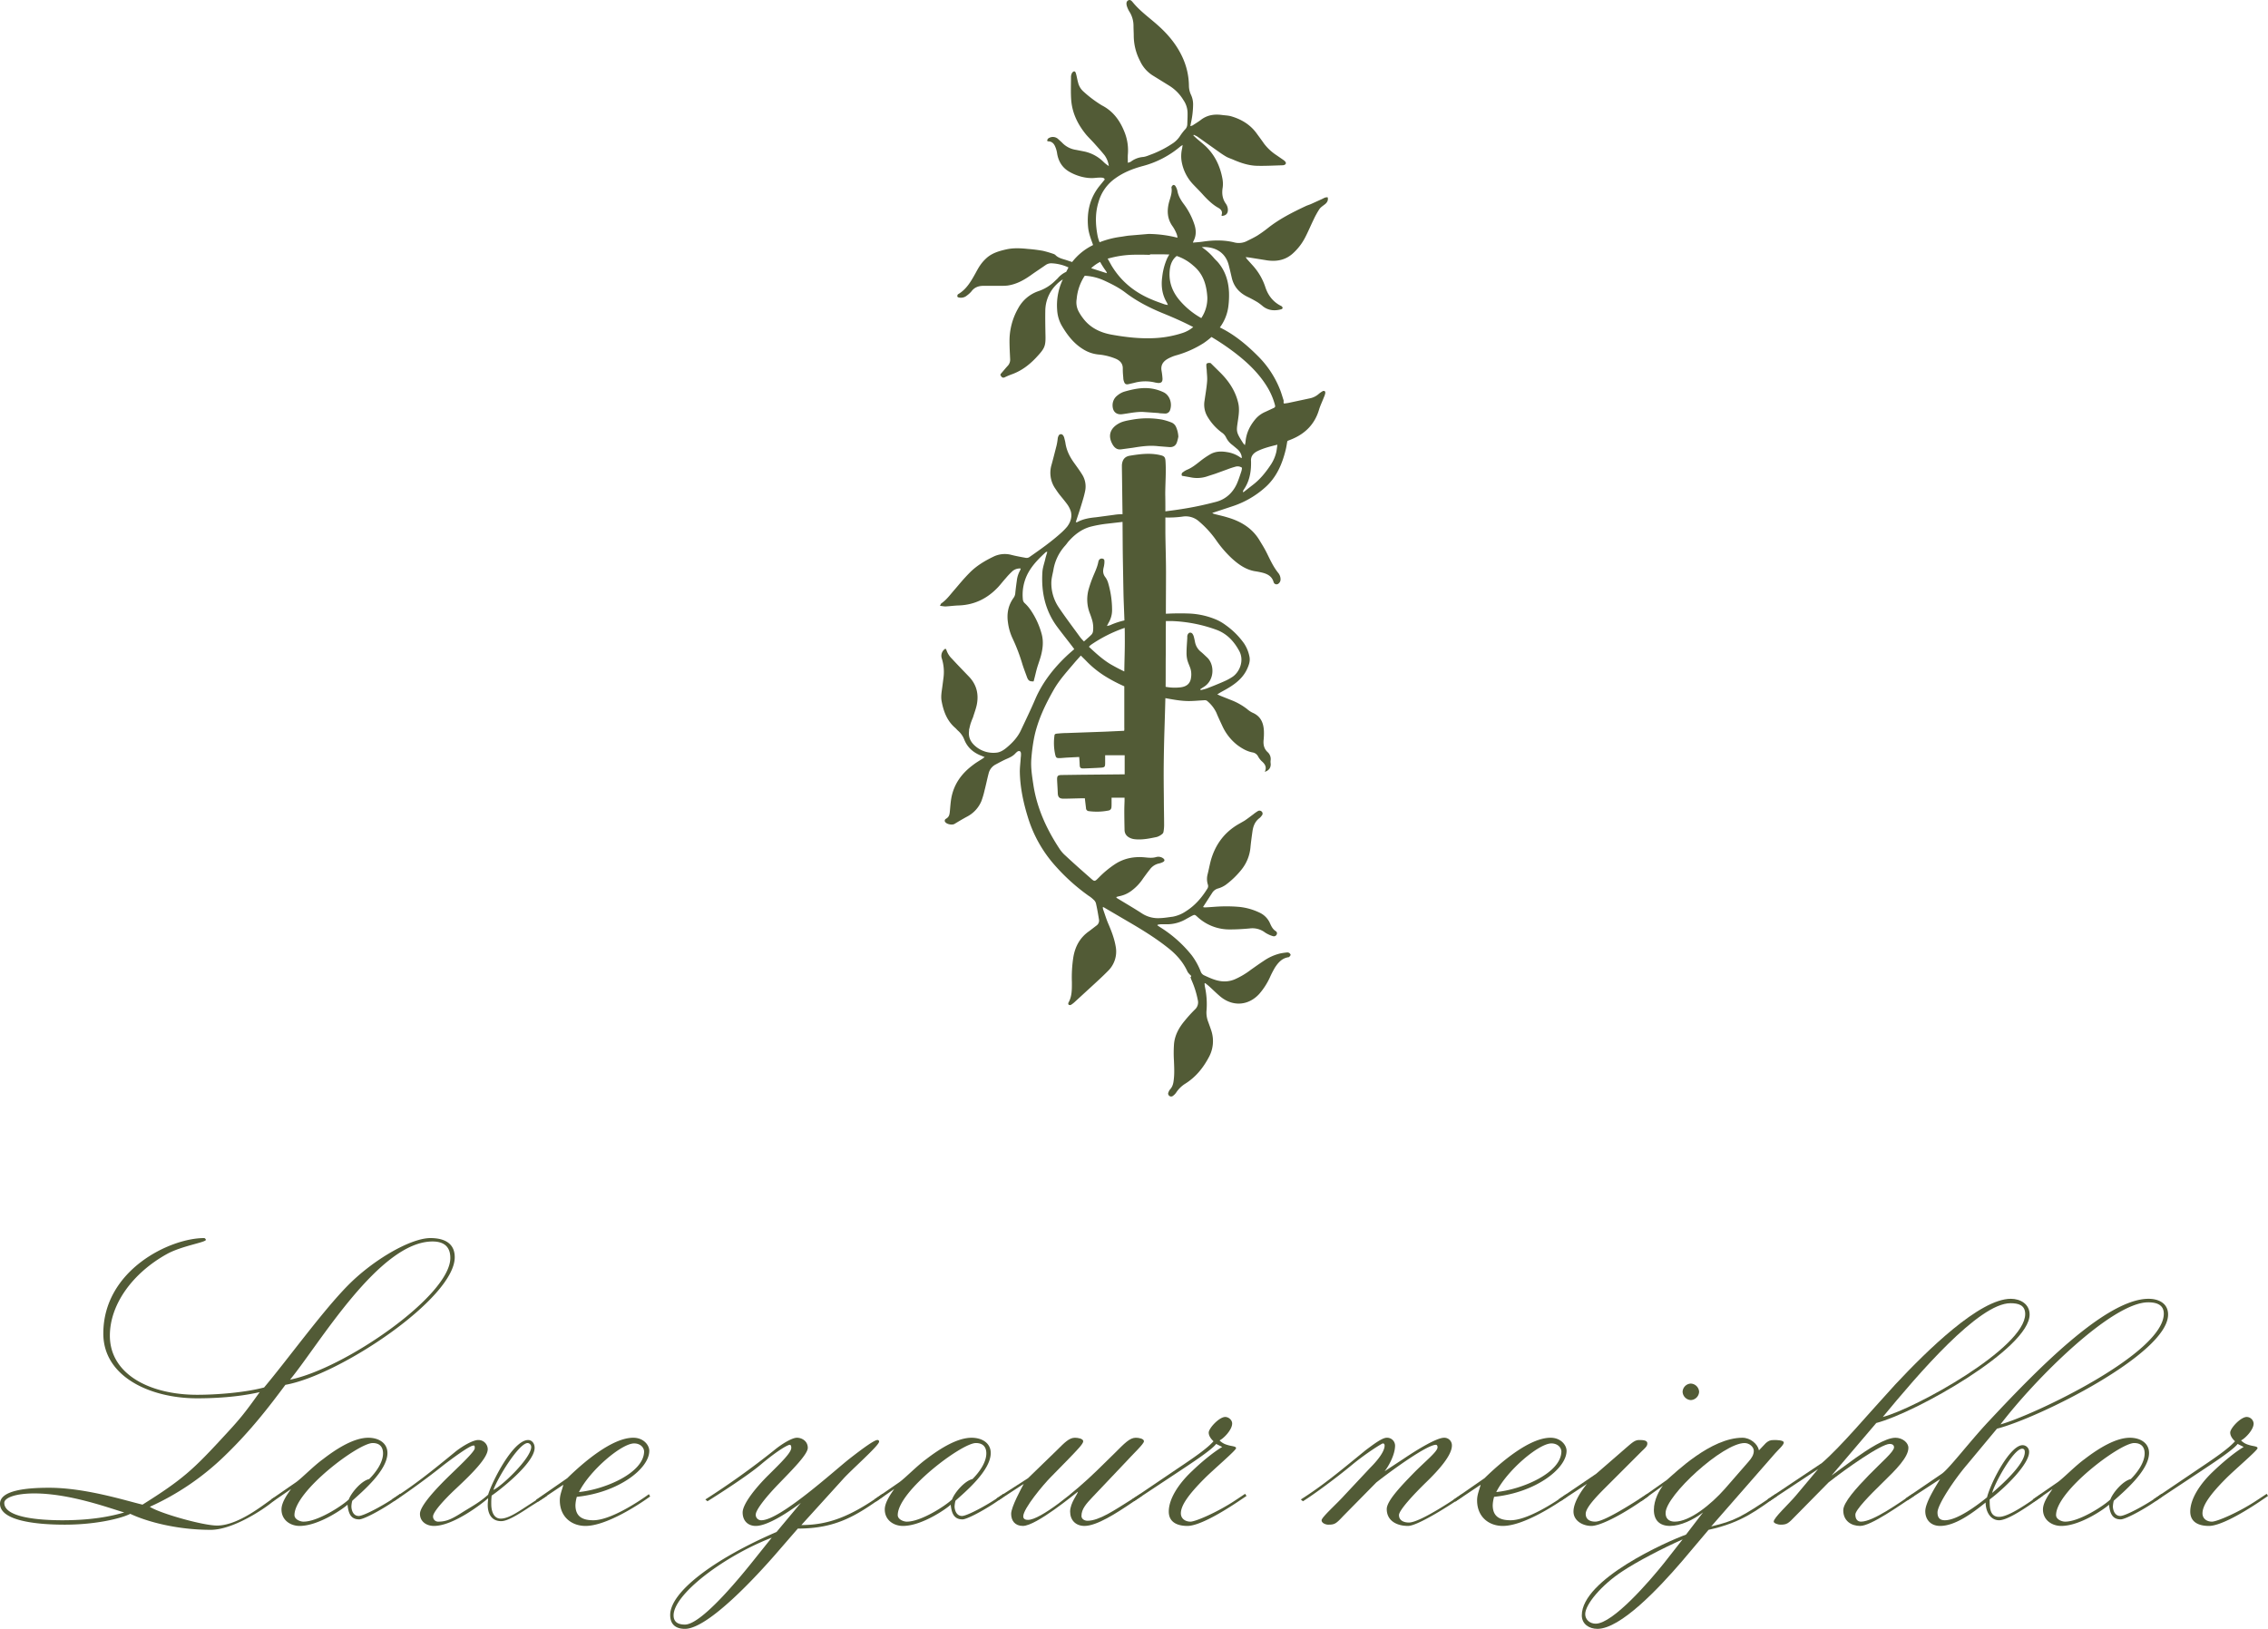 <svg xmlns="http://www.w3.org/2000/svg" viewBox="0 0 1800 1293"><defs><style>.cls-1{fill:#525b36;}</style></defs><g id="Ebene_2" data-name="Ebene 2"><g id="Ebene_1-2" data-name="Ebene 1"><path class="cls-1" d="M226.5,1099.3c-12.8,17.2-27.6,36.5-48,56.2a207.7,207.7,0,0,1-59.6,40.6c7.9,5.2,42.1,14.9,53.4,14.9,19.3,0,43.1-22.1,45.5-22.1l1.1.7c0,1.7-30.7,24.8-51.7,24.8-26.9,0-50.7-6.5-63.8-12.7-7.6,3.8-27.6,8.6-52,8.6S0,1206.8,0,1193.7C0,1183,21,1181,38.9,1181c29,0,61.1,10.3,74.2,13.4,32.4-20.3,40.6-28.2,65.1-54.8,13.1-14.1,16.5-18.6,27.9-34.5-18.2,4.2-37.9,4.9-49.6,4.9-37.6,0-74.5-17.3-74.5-51.4,0-50.3,52.8-75.8,80-75.8.7,0,1.4,1,1.4,1.4,0,2-19.3,4.8-31,11.3-27.3,15.2-45.2,40-45.2,64.8,0,30.4,31.4,46.9,69.3,46.9,15.2,0,37.6-1.7,53.1-5.8,18.6-22.1,46.2-60.4,66.5-81s50-37.6,65.5-37.6c9.6,0,19.3,3.1,19.3,15.2C360.9,1030.7,269.5,1091.7,226.5,1099.3ZM27.2,1185.5c-14.8,0-23.8,3.4-23.8,7.5,0,11.8,28.3,13.8,46.2,13.8,23.1,0,38.3-3.1,49-6.2C86.9,1197.2,55.5,1185.5,27.2,1185.5Zm316.1-200c-42.4,0-90,81.7-113.1,109.7,43.1-8.7,127.2-66.6,127.2-96.6C357.4,989,351.6,985.5,343.3,985.5Z"/><path class="cls-1" d="M285.1,1206.1c-7.6,0-8.6-6.2-9.3-11.7-1.4,1.7-22.1,16.9-38,16.9-7.2,0-14.4-4.5-14.4-13.1,0-5.8,5.1-12.7,7.6-16.2l-14.5,10-1.4-1.7,20-13.8c4.8-3.5,14.1-13.1,21.4-18.3,12-9.3,25.1-16.9,35.8-16.9,8.3,0,15.2,4.2,15.2,12.1,0,14.1-20.4,31-27.9,37.9a17.6,17.6,0,0,0-.7,4.5c0,2.8,1.3,7.6,5.8,7.6s23.8-10.7,32.8-17.6l1,1.7C307.5,1196.1,289.2,1206.1,285.1,1206.1Zm10.7-60.6c-11.4,0-62.1,38.2-62.1,57.2,0,3.4,4.5,5.2,7.2,5.2,11.1,0,30-12.1,35.9-17.6,2.1-5.5,10-14.8,16.2-16.2,4.8-4.8,11-12.8,11-20.4C304,1148.6,301.3,1145.5,295.8,1145.5Z"/><path class="cls-1" d="M418.5,1197.5c-8,5.2-15.9,10-20.7,10-8.6,0-10.7-7.2-10.7-12.7,0-2.8.3-3.5.3-5.5-3.7,3.4-27.2,22-43,22-5.9,0-11.1-3.4-11.1-9.6s12.4-19.7,24.2-31.1c10-9.6,19.3-18.6,19.3-21s-.4-2.1-1.1-2.1c-3.1,0-17.9,11.1-23.8,15.6-10.6,8.6-30.3,23-39.3,28.6l-1.7-1.4c17.9-11.4,30.4-21.4,51-38.3,6.2-4.8,13.8-8.9,17.6-8.9a7.4,7.4,0,0,1,7.6,7.2c0,7.2-13.1,20-24.8,31-10,9.3-18.6,19-18.6,22.4a4,4,0,0,0,4.1,4.2c5.5,0,9.7-1.4,17.9-6.6s14.5-8.3,21.7-14.8c3.1-10.3,19.7-43.4,31.8-43.4,2.7,0,5.1,2.4,5.1,6.2,0,12.4-29.3,34.8-34.1,37.9a52.3,52.3,0,0,0-.3,6.9c0,5.1,1.7,11.4,7.5,11.4s13.1-4.9,20-9.4,12.8-8.2,15.5-10.3l1.1,1.7C428.5,1191.3,420.9,1195.8,418.5,1197.5Zm.3-52c-6.9,0-23.8,27.5-27.2,37.2,6.5-2.8,30-25.2,30-34.1A3.1,3.1,0,0,0,418.8,1145.5Z"/><path class="cls-1" d="M464.7,1211.3c-11.1,0-20.4-7.2-20.4-20.3,0-4.5,1.7-8,2.8-12.4l-20,13.4-1.7-1.4,24.8-17.2c13.4-13.1,35.8-32.1,52.4-32.1,8.2,0,12.7,5.9,12.7,10.4,0,14.1-24.4,33.1-57.5,36.5a28,28,0,0,0-1.1,6.6c0,9.3,5.9,12,14.2,12,13.4,0,35.5-14.4,44.1-20.7l1,1.8C507.1,1194.4,481.2,1211.3,464.7,1211.3Zm38.6-65.5c-10,0-35.2,21.4-43.8,38.6,20.3-2,51.7-15.1,51.7-32.4C510.8,1148.2,507.4,1145.8,503.3,1145.8Z"/><path class="cls-1" d="M633.2,1213.4l-17.6,20.3c-14.1,16.2-53.4,59.3-72,59.3-7.2,0-11.7-3.4-11.7-11,0-18.3,34.8-44.5,84.4-65.9l19.3-23.1c-11.7,8.7-26.9,18.3-35.8,18.3-6.2,0-10.4-4.1-10.4-10.7s10-19.3,20.4-29.6,18.2-17.9,18.2-21.7c0-1.4-.3-2.4-1.3-2.4s-8,3.1-23.5,16.2c-10.3,8.6-32.7,23-41.7,28.6l-1.7-1.4a630.5,630.5,0,0,0,54.5-39c5.8-4.8,14.1-10,18.2-10s8.6,2.8,8.6,8-12.4,17.5-23.4,28.9-17.9,20.7-17.9,24.1a4.3,4.3,0,0,0,4.5,4.5c14.8,0,58.6-40,69.6-48.6s20-15.1,22.4-15.1a1.2,1.2,0,0,1,1.4,1.3c0,3.1-22.1,22.4-28.6,29.7L636,1210.6c21.7,0,39.3-6.9,64.4-24.8l1.1,1.7C679.1,1203.7,662.9,1213.4,633.2,1213.4Zm-98.6,68.9c0,5.5,3.8,7.3,9,7.3,13.8,0,46.9-41.4,56.5-53.5l12.4-15.5C573.6,1235.8,534.6,1265.8,534.6,1282.3Z"/><path class="cls-1" d="M763.9,1206.1c-7.6,0-8.7-6.2-9.4-11.7-1.3,1.7-22,16.9-37.9,16.9-7.2,0-14.4-4.5-14.4-13.1,0-5.8,5.1-12.7,7.5-16.2l-14.4,10-1.4-1.7,20-13.8c4.8-3.5,14.1-13.1,21.3-18.3,12.1-9.3,25.2-16.9,35.9-16.9,8.3,0,15.2,4.2,15.2,12.1,0,14.1-20.4,31-28,37.9a23.4,23.4,0,0,0-.7,4.5c0,2.8,1.4,7.6,5.9,7.6s23.8-10.7,32.8-17.6l1,1.7C786.3,1196.1,768,1206.1,763.9,1206.1Zm10.6-60.6c-11.3,0-62,38.2-62,57.2,0,3.4,4.5,5.2,7.2,5.2,11.1,0,30-12.1,35.9-17.6,2-5.5,10-14.8,16.2-16.2,4.8-4.8,11-12.8,11-20.4C782.8,1148.6,780.1,1145.5,774.5,1145.5Z"/><path class="cls-1" d="M892.4,1161.7l-25.5,26.9c-4.8,5.1-8.6,9.3-8.6,14.8,0,2.4,2.4,3.8,4.8,3.8,9.3,0,21.7-8.6,34.5-16.6l7.6-4.8,1,1.7-7.6,5.2c-12.7,8.6-28.2,18.6-37.9,18.6-6.9,0-11.4-4.5-11.4-11.4s6.2-14.1,6.2-15.8c-2.4,1.7-33,27.2-43.7,27.2-6.2,0-9.3-4.1-9.3-9.6s8.2-20.4,10-23.8l-20,13.1-1.8-1.4,25.2-16.2,22.8-22.1c6.2-6.2,9.9-10,14.4-10,2.4,0,6.6.7,6.6,2.8s-4.8,6.9-11.7,14.1l-14.2,14.5c-5.5,5.5-21.7,24.8-21.7,31,0,2.4,2.1,2.8,3.8,2.8,9.7,0,37.2-22.1,54.5-39l14.1-13.8c7.9-7.9,12.1-12.4,16.9-12.4,2.4,0,6.5.7,6.5,2.8S899.7,1153.7,892.4,1161.7Z"/><path class="cls-1" d="M982,1192.4c-15.5,10.3-31.3,18.9-39.6,18.9s-14.8-3.1-14.8-11.4c0-10,7.6-21.7,17.6-31.3,8.2-8,17.9-15.9,24.8-20l-4.8-2.4c-3.5,4.8-20.4,15.8-29.7,22L900,1191.7l-1.7-1.4,36.2-24.5c12.4-8.3,23.4-15.8,28.6-21.7-.7-.7-3.8-3.5-3.8-6.9s8.3-12.4,13.1-12.4c2.7,0,5.5,2.4,5.5,5.2,0,5.1-6.9,12-10,13.4a13.1,13.1,0,0,0,5.9,3.5c3.8,1.3,7.2,1,7.2,2.7s-17.9,16.9-24.8,23.8c-13.1,13.1-19,21.7-19,27.9,0,4.2,3.5,6.6,7.6,6.6s21.7-7.6,36.2-17.3l7.2-4.8,1.1,1.7Z"/><path class="cls-1" d="M1117.5,1211.3c-9,0-16.9-4.1-16.9-13.4,0-6.2,10.4-17.3,20.4-27.6s19.9-17.9,19.9-21.4c0-1.4-.6-2-1.3-2-6.9,0-33.8,19.3-47.3,29.9l-26.2,26.6c-5.8,6.2-6.8,6.9-12,6.9-1.7,0-5.2-1.1-5.2-3.5s12.1-13.1,17.9-19.6l20.7-22.1c4.8-4.8,11.4-12.4,11.4-17.6,0-1.3-.7-1.7-1.4-1.7s-13.1,7.6-24.8,17.3-29.6,23-38.6,28.6l-1.7-1.4c17.9-11.4,30.6-22.1,51.3-39,5.9-4.4,13.1-10,16.9-10a6.3,6.3,0,0,1,6.6,6.2c0,7.6-5.5,16.9-8.3,20.4l15.2-10c11.3-7.6,26.2-16.6,32-16.6a6,6,0,0,1,6.2,6.2c0,7.6-10,19-20.3,29s-21.7,22.4-21.7,26.2,3.1,5.9,7.9,5.9c9,0,37.9-19.7,42.4-22.8l.7,1.7C1157.8,1190.3,1126.1,1211.3,1117.5,1211.3Z"/><path class="cls-1" d="M1192.7,1211.3c-11.1,0-20.4-7.2-20.4-20.3,0-4.5,1.7-8,2.8-12.4l-20,13.4-1.7-1.4,24.8-17.2c13.4-13.1,35.8-32.1,52.4-32.1,8.2,0,12.7,5.9,12.7,10.4,0,14.1-24.5,33.1-57.5,36.5a28,28,0,0,0-1.1,6.6c0,9.3,5.9,12,14.2,12,13.4,0,35.5-14.4,44.1-20.7l1,1.8C1235,1194.4,1209.2,1211.3,1192.7,1211.3Zm38.6-65.5c-10,0-35.2,21.4-43.8,38.6,20.3-2,51.7-15.1,51.7-32.4C1238.8,1148.2,1235.4,1145.8,1231.3,1145.8Z"/><path class="cls-1" d="M1263,1211.3c-6.9,0-14.2-4.1-14.2-11.4s6.2-16.5,10.7-22l-21,13.8-1.7-1.4,30-20.4,23.4-20.3c4.8-4.1,7.2-6.5,10.7-6.5s6.5.3,6.5,2.7-1.7,3.5-5.1,6.9l-28.6,28.6c-8,8-15.2,15.9-15.2,20.4s3.4,6.2,7.6,6.2c6.9,0,28.2-13.5,41.3-22.1l1.1,1.7C1290.2,1201,1270.6,1211.3,1263,1211.3Zm78.9-99.9a6.9,6.9,0,0,1-6.5-6.6,6.8,6.8,0,0,1,6.5-6.5,6.9,6.9,0,0,1,6.6,6.5A6.9,6.9,0,0,1,1341.9,1111.4Z"/><path class="cls-1" d="M1408.8,1153.7l-50.7,58c18.6-4.5,23.4-6.9,51.4-25.9l1,1.7c-15.5,10.7-27.6,21.1-54.5,26.9l-21.3,25.2c-18.3,21.3-48.6,53.4-66.9,53.4-6.6,0-12.4-3.8-12.4-10.7,0-28.6,67.5-58.6,82.7-64.1l13.5-17.6c-7.6,5.9-18,10.7-26.2,10.7s-12.8-4.5-12.8-12.7,4.5-15.9,7.2-19.3l-17.2,12.4-1.7-1.4,22-15.5c6.9-5.9,34.9-33.5,60-33.5,6.2,0,12.1,4.9,13.1,10l5.5-5.8c2.1-1.7,3.1-2.4,6.6-2.4,1.4,0,7.6,0,7.6,2S1411.5,1150.6,1408.8,1153.7Zm-121,93.5c-16.9,11-29.7,26.5-29.7,34.1,0,4.5,3.8,7.6,8.3,7.6,13.8,0,43.4-34.5,54.1-47.9l14.9-19C1319.8,1228.9,1299.2,1239.6,1287.8,1247.2Zm96.8-101.7c-17.2,0-62.7,41.7-62.7,55.5,0,6.2,4.8,6.9,7.3,6.9,12,0,28.9-13.8,39.6-25.9l18.9-21.7c2.5-2.8,4.2-5.5,4.2-8.6S1388.4,1145.5,1384.6,1145.5Z"/><path class="cls-1" d="M1489.1,1129.6l-35.5,41.7,18.9-13.8c9.7-6.9,23.8-16.2,31.8-16.2,5.5,0,10.3,3.8,10.3,8,0,7.5-10,17.5-20.3,27.5s-21.8,21.8-21.8,25.5,1.8,5.6,4.5,5.6c9.7,0,30.7-15.2,41-22.1l1.1,1.7c-11.1,7.3-34.1,23.8-42.8,23.8-7.2,0-13.4-4.1-13.4-12.4,0-6.2,10.3-17.6,20.3-27.9s20-18.6,20-22.1c0-2-1.7-2.7-3.4-2.7-6.9,0-35.2,20-48.6,30.6l-26.2,26.6c-5.9,6.2-6.9,6.9-12.1,6.9-1.7,0-5.2-1.1-5.2-2.4,0-3.1,11.8-13.8,17.6-20.7l17.6-21-38.6,25.5-1.7-1.4,43.4-29c15.2-13.1,35.8-37.9,58.3-62.4,25.1-26.8,66.8-67.9,91.6-67.9,7.6,0,14.9,4.2,14.9,12.5C1610.8,1070.3,1520.8,1121.3,1489.1,1129.6Zm106.5-95.1c-25.2,0-73.4,56.5-101.3,90.3,25.5-6.6,113-54.8,113-81.7C1607.3,1035.9,1601.8,1034.5,1595.6,1034.5Z"/><path class="cls-1" d="M1584.9,1134.1l-23.8,28.6c-10,11.7-23.4,31.7-23.4,37.9,0,3.1,1,6.2,5.8,6.2,10,0,25.9-12,33.5-18.2,3.1-12.1,18.3-41.4,28.2-41.4a5.2,5.2,0,0,1,5.2,5.5c0,9-17.2,26.9-31.3,37.6,0,6.2,0,13.8,7.5,13.8s22.4-10.4,33.5-18.3l1,1.7c-12.4,9-27.6,19.3-34.5,19.3s-10.7-6.9-10.7-14.1c-10.3,8.3-24.1,18.6-36.1,18.6-7.3,0-11.8-4.8-11.8-11.7s8.7-20.3,11.8-25.5l-25.9,16.9-1.7-1.4,28.9-19.7c5.9-4.1,22.1-25.5,36.9-41.3,35.2-37.6,92.4-97.6,127.2-97.6,8.3,0,15.5,3.8,15.5,12.5C1720.7,1074.8,1617.7,1125.8,1584.9,1134.1Zm20,15.9c-6.9,0-22.1,27.9-23.8,35.1,12.1-10.3,25.9-24.1,25.9-32.4C1607,1151.3,1606.6,1150,1604.9,1150Zm100-116.2c-28.6,0-89,60-117.2,96.9,26.2-7.3,129.6-56.2,129.6-87.9C1717.3,1035.2,1710.7,1033.8,1704.9,1033.8Z"/><path class="cls-1" d="M1683.1,1206.1c-7.5,0-8.6-6.2-9.3-11.7-1.3,1.7-22,16.9-37.9,16.9-7.2,0-14.5-4.5-14.5-13.1,0-5.8,5.2-12.7,7.6-16.2l-14.4,10-1.4-1.7,20-13.8c4.8-3.5,14.1-13.1,21.3-18.3,12.1-9.3,25.2-16.9,35.9-16.9,8.3,0,15.2,4.2,15.2,12.1,0,14.1-20.4,31-28,37.9a23.4,23.4,0,0,0-.7,4.5c0,2.8,1.4,7.6,5.9,7.6s23.8-10.7,32.7-17.6l1.1,1.7C1705.6,1196.1,1687.3,1206.1,1683.1,1206.1Zm10.7-60.6c-11.3,0-62,38.2-62,57.2,0,3.4,4.5,5.2,7.2,5.2,11.1,0,30-12.1,35.9-17.6,2-5.5,10-14.8,16.2-16.2,4.8-4.8,11-12.8,11-20.4C1702.1,1148.6,1699.3,1145.5,1693.8,1145.5Z"/><path class="cls-1" d="M1792.8,1192.4c-15.5,10.3-31.4,18.9-39.7,18.9s-14.8-3.1-14.8-11.4c0-10,7.6-21.7,17.6-31.3,8.3-8,17.9-15.9,24.8-20l-4.8-2.4c-3.5,4.8-20.4,15.8-29.7,22l-35.5,23.5-1.7-1.4,36.2-24.5c12.4-8.3,23.4-15.8,28.6-21.7-.7-.7-3.8-3.5-3.8-6.9s8.3-12.4,13.1-12.4a5.6,5.6,0,0,1,5.5,5.2c0,5.1-6.9,12-10,13.4a13.1,13.1,0,0,0,5.9,3.5c3.8,1.3,7.2,1,7.2,2.7s-17.9,16.9-24.8,23.8c-13.1,13.1-18.9,21.7-18.9,27.9,0,4.2,3.4,6.6,7.5,6.6s21.8-7.6,36.2-17.3l7.3-4.8,1,1.7Z"/><path class="cls-1" d="M991.4,204.4l14.4,2.3c7.9,1.1,15-.4,20.9-6.1a44.1,44.1,0,0,0,8.6-11.1c2.7-5,4.8-10.2,7.3-15.3a67.3,67.3,0,0,1,4.6-8.3c1.1-1.5,2.9-2.6,4.4-3.8s2.8-3,2.1-5.5c-1.8,0-2.1.2-4.5,1.4l-8.8,4c-1.4.6-2.9,1-4.3,1.7-10.4,4.9-20.7,10.1-29.8,17.3a98.6,98.6,0,0,1-8.4,6c-2.8,1.7-5.8,3.1-8.8,4.6a14.3,14.3,0,0,1-10,.7c-8.1-1.9-16.2-1.7-24.4-.5-2.5.4-5,.5-7.8.8h-.1a4.2,4.2,0,0,1,.5-1.4c2.2-4.3,2.1-8.6.6-13.1a56.7,56.7,0,0,0-8.3-16c-2.5-3.3-4.5-6.7-5.2-10.8a12.2,12.2,0,0,0-1.6-3.7,1.9,1.9,0,0,0-1.5-.8A2.5,2.5,0,0,0,930,148a1.5,1.5,0,0,0-.2,1.3c.5,3.7-.8,7.1-1.8,10.5-2,7.1-1.8,13.9,2.8,20.1a30,30,0,0,1,2.7,5,10.7,10.7,0,0,1,1,3.8,97.1,97.1,0,0,0-22.9-3L896.3,187c-2.3.2-4.6.7-6.9,1a71.9,71.9,0,0,0-16.7,4.3,27.4,27.4,0,0,1-1.5-4.6c-1.8-9.2-2.2-18.4.7-27.5a34.2,34.2,0,0,1,13.2-18.6c6.5-4.7,13.8-7.6,21.5-9.7A76.4,76.4,0,0,0,937,116.1l1.6-1c-.2,1.2-.3,2-.4,2.7a26.4,26.4,0,0,0-.5,9.7,34.9,34.9,0,0,0,8.9,18.5c2.6,2.8,5.4,5.5,8,8.4s7.4,7.9,12.2,10.5c2.3,1.3,3.7,3,2.7,5.8-.1.2.1.4.2.7,3-.2,4.6-1.6,4.8-4.3a8.6,8.6,0,0,0-1.6-5.4c-2.8-3.9-3.3-8.3-2.5-12.9a22.7,22.7,0,0,0-.2-6.9c-1.8-9.8-5.8-18.4-12.9-25.4-2.6-2.5-5.5-4.7-8.2-7.1l-2-1.9.4-.5c.9.5,2,.9,2.9,1.5L968,121a66.5,66.5,0,0,0,5.6,3.6c1.8.9,3.7,1.5,5.5,2.3,5.8,2.5,11.9,4.5,18.2,4.7s13.7-.2,20.5-.4a4.5,4.5,0,0,0,1.6-.3c1.1-.5,1.5-1.4.8-2.4a7.7,7.7,0,0,0-1.6-1.5l-5.5-3.8a39.3,39.3,0,0,1-9.9-9.2c-2-2.9-4.2-5.8-6.3-8.7-5-6.6-11.8-10.6-19.5-12.9-2.6-.8-5.5-.8-8.2-1.2-6-.7-11.5.3-16.3,4.1-2,1.5-4.2,2.8-6.3,4.2a6.1,6.1,0,0,1-1.9.6c.2-.9.3-1.5.4-2.1a69.9,69.9,0,0,0,1.8-15,17.6,17.6,0,0,0-1.6-7.6,17.6,17.6,0,0,1-1.7-7.1,55.6,55.6,0,0,0-5.2-23c-4.3-9.3-10.6-17.1-18.1-24S905.3,9.4,899.2,2c-1-1.2-2.1-2.6-3.8-1.7s-1.5,2.9-1.1,4.4a19.8,19.8,0,0,0,2.4,5.1,20.9,20.9,0,0,1,2.9,10.6c0,2.7.2,5.5.2,8.3a43.6,43.6,0,0,0,5,19.7,26.8,26.8,0,0,0,10.7,11.9l12.6,7.8a34.2,34.2,0,0,1,11.1,11.3,18.5,18.5,0,0,1,3.3,9.6c.1,3.2-.1,6.5-.2,9.7a6,6,0,0,1-2,4.3,47,47,0,0,0-3.4,4.4,20.8,20.8,0,0,1-5.7,6.1,83.4,83.4,0,0,1-17,8.9c-2.3.8-4.5,1.9-6.9,2.2a18.6,18.6,0,0,0-9.9,3.8,9.8,9.8,0,0,1-2.3.8c0-2.4-.1-4.3,0-6.3a38.8,38.8,0,0,0-2.3-17.2c-3.6-9.5-9.1-17.4-18.4-22.1l-1.1-.7a93.8,93.8,0,0,1-13.7-10.5,13.7,13.7,0,0,1-4-7c-.5-1.7-.8-3.5-1.2-5.2a18,18,0,0,0-.5-1.9c-.2-.9-.8-1.9-1.7-1.6a3.2,3.2,0,0,0-1.7,1.9,6.8,6.8,0,0,0-.5,2.9c0,6.1-.3,12.2.2,18.3.9,10.4,5.4,19.3,12,27.3,2.2,2.5,4.6,4.8,6.8,7.3s5.2,5.8,7.6,8.8a18.6,18.6,0,0,1,3.4,8.6,23.6,23.6,0,0,1-4.2-3.3,30.9,30.9,0,0,0-15.5-8.3l-6.1-1.2a19,19,0,0,1-11.5-6l-3.2-2.9a6.2,6.2,0,0,0-6.7-.7,2.6,2.6,0,0,0-1.7,2.4c.3.2.5.4.8.4,2.9,0,4.6,1.8,5.6,4.3a20.7,20.7,0,0,1,1.5,5.4c1,6,3.9,10.9,9.1,14.1s13.5,6.1,21.3,5.2a35.4,35.4,0,0,1,4.6-.2c1.1,0,2.2.2,2.7,1.2v.4l-3.9,4.8c-7.9,9.7-10.4,21-9.2,33.2.5,4.7,2.2,9.1,3.8,13.5v.5l-1,.5A46.7,46.7,0,0,0,850.9,208l-5.1-1.7c-3-.9-6.1-1.6-8.4-4.1l-.9-.5a88.9,88.9,0,0,0-8.8-2.6,119.2,119.2,0,0,0-12-1.5c-5.7-.6-11.5-.9-17.2.4s-11.2,2.9-15.6,6.9-6.3,7.6-8.7,12c-3.5,6.3-7.1,12.7-13.7,16.6-.5.2-.8,1.2-.7,1.8s.9.8,1.4.9a7.3,7.3,0,0,0,6.3-1.7,20.2,20.2,0,0,0,3.4-3.1c2.4-3.3,5.7-4.5,9.6-4.5h12.7c2.1,0,4.2,0,6.2-.2,6.9-.9,12.8-4.1,18.4-8,4-2.9,8.2-5.6,12.2-8.4a7.8,7.8,0,0,1,4.4-1.3,35.3,35.3,0,0,1,13.6,3.3l-1.8,3.5a19,19,0,0,0-6.8,5.2l-2,1.9a34.1,34.1,0,0,1-12.9,8.1,28.9,28.9,0,0,0-16.4,13.7,52.1,52.1,0,0,0-6.9,26.4c0,4.6.3,9.3.5,14a7.1,7.1,0,0,1-2,5.4c-1.6,1.7-3.1,3.6-4.6,5.3s-1.3,1.8-.5,2.9a2,2,0,0,0,2.8.8,57.2,57.2,0,0,1,5.7-2.4c7.5-2.7,13.6-7.3,19-13,7.5-8,7.9-9.3,7.6-19.7-.1-5.9-.2-11.7-.1-17.6a29.6,29.6,0,0,1,8.8-20.9,27.8,27.8,0,0,1,5.1-4.1l-.7,1.6a47.6,47.6,0,0,0-3.8,22.4,28.5,28.5,0,0,0,3.6,12.6c4.4,7.5,9.5,14.2,17,18.8a27.8,27.8,0,0,0,12.1,4.2,46.3,46.3,0,0,1,14.1,3.5c3.1,1.4,5.3,3.7,5.3,7.4s.2,5.1.4,7.6a8.5,8.5,0,0,0,.6,3.1c.6,1.8,1.5,2.3,3.3,2l4.8-1.1a33,33,0,0,1,16.8-.2l1.9.3c2.8.2,3.9-.9,3.7-3.8a55.4,55.4,0,0,0-.7-5.7c-.8-4,.7-7,4.1-9.2a23.1,23.1,0,0,1,3.5-1.8,28,28,0,0,1,4.6-1.6,81.8,81.8,0,0,0,21.1-9.5,59.1,59.1,0,0,0,6.3-4.9,192.6,192.6,0,0,1,19.3,13.1c9.4,7.3,18,15.5,24.4,25.7a54.8,54.8,0,0,1,6.4,14.2c.8,2.7.6,2.8-1.9,3.9l-5.6,2.6a21.5,21.5,0,0,0-7.2,5.1c-4.8,5.5-7.9,11.7-8.4,18.9-.1.7-.3,1.4-.5,2.4l-1.3-1.5c-5.9-9.2-5.5-9.2-4.2-18.2.7-4.6,1.3-9.3.2-13.9-2.2-9.4-7.3-17.1-14.1-23.9l-7.3-7.2c-.2-.2-.3-.4-.6-.5s-3.2-.5-3.3,1.3a28.3,28.3,0,0,0,.3,4.1c.1,3.1.6,6.3.3,9.4-.4,5-1.3,10-2,15a18.6,18.6,0,0,0,2.6,13.2,42.3,42.3,0,0,0,11,12.1,9.6,9.6,0,0,1,3.5,4,16.2,16.2,0,0,0,5.2,6.1l3.7,3.1c2.3,2,3.7,4.9,3.5,7.2l-1-.5a24.1,24.1,0,0,0-10.6-4.3c-4.6-.8-9.1-.7-13.2,1.6a65.9,65.9,0,0,0-8.2,5.6c-3.3,2.6-6.5,5.2-10.4,6.8a13.3,13.3,0,0,0-3,1.8,2.1,2.1,0,0,0-1,3l6.3,1.1a25.2,25.2,0,0,0,14.4-.9l5.6-1.8,9.9-3.6a62.1,62.1,0,0,1,6.1-2,6,6,0,0,1,5.3.8,13.5,13.5,0,0,1-.5,2.9c-1.1,3.3-2.2,6.7-3.6,9.9-3.3,7.2-8.9,12.3-16.6,14.3s-15.2,3.7-22.9,5c-5.8,1-11.5,1.8-17.2,2.5,0-4.5,0-9-.1-13.4,0-8.9.8-17.7.2-26.5-.2-3.2-1.1-4-4.1-4.7-8-1.9-16-.9-23.9.4-4.3.6-6.3,3.2-6.6,7.6v1.9c.2,12.3.3,24.7.5,37h-.1a37.8,37.8,0,0,0-6.7.5l-14.2,1.9c-5.2.5-10.3,1.3-15,3.9-.2.1-.5,0-1.1,0,1.4-4.5,2.9-8.7,4.2-13s2.3-7.4,3.1-11.2a17.8,17.8,0,0,0-2.5-14c-1.8-2.9-3.8-5.6-5.8-8.4-3.6-4.9-6.3-10.1-7.2-16.1-.2-1.4-.6-2.7-.9-4a5.5,5.5,0,0,0-1-2.2,2,2,0,0,0-3.5.2,6.8,6.8,0,0,0-.7,2,50.3,50.3,0,0,1-.9,5.6c-1.3,5.1-2.6,10.3-4,15.4a22.1,22.1,0,0,0,3.1,19.3c1,1.5,2,3,3.1,4.4s4.4,5.3,6.4,8.1a20.1,20.1,0,0,1,2.7,5.5c1.1,4.4-.3,8.4-2.9,11.9a45.7,45.7,0,0,1-4.3,4.5c-8,7.3-16.8,13.5-25.7,19.7a3.9,3.9,0,0,1-3,.6c-3.9-.7-7.8-1.4-11.6-2.4a20.5,20.5,0,0,0-14.2,1.6c-6.8,3.3-13.3,7.2-18.7,12.7s-8.1,9-12,13.5-6.2,7.8-10.3,10.7c-.5.3-.7,1.1-1.2,2,1.8.2,3.1.5,4.4.5,3.6-.2,7.2-.7,10.8-.8,12.5-.5,22.7-5.7,31.1-14.7,2.1-2.3,3.9-4.7,6-7a53.3,53.3,0,0,1,4.6-4.9,8.8,8.8,0,0,1,7.2-2.7,8.6,8.6,0,0,1-.5,1.5A21.3,21.3,0,0,0,807,461q-.7,4.8-1.2,9.6a7.2,7.2,0,0,1-1.4,4c-4.3,6-5.5,12.6-4.4,19.8a42.1,42.1,0,0,0,3.5,12.1,144.1,144.1,0,0,1,8,21c1.1,3.4,2.4,6.8,3.6,10.1s2.7,3.3,5.2,3.3a12.1,12.1,0,0,0,.5-1.8c.8-2.9,1.4-5.8,2.2-8.6s2.2-6.5,3.1-9.8c1.5-5.6,2.2-11.3.7-17.1a62.5,62.5,0,0,0-8.8-19.3,33.1,33.1,0,0,0-4.5-5.3,4.5,4.5,0,0,1-1.7-3.2,36.3,36.3,0,0,1,4.4-21.4c3.6-6.4,8.7-11.4,14-16.3h1c-.6,2-1.2,3.8-1.6,5.6-.8,3.5-2.1,6.9-2.3,10.5-1,15.8,2.2,30.6,11.9,43.6,3.8,5.1,7.8,10.1,11.7,15.2l1.7,2.3c-2.2,1.9-4.3,3.7-6.3,5.6-10.4,9.9-19.1,21.1-24.8,34.4-3.5,8.2-7.4,16.2-11.2,24.3-2.6,5.6-6.7,10-11.4,13.9-2.4,2-5.2,3.8-8.4,4a21.9,21.9,0,0,1-16.3-5.1c-3.8-3.2-5.8-7.1-5.1-12.2v-1h0c.4-1.5.7-3,1.1-4.4s.1-.2.1-.3,1-2.9,1.6-4.3a10.4,10.4,0,0,0,.4-1c.9-3,2.1-6.1,2.8-9.2,1.9-8.7.1-16.5-6.2-23-4.5-4.7-9-9.3-13.4-14.1a17,17,0,0,1-4.4-7,4.7,4.7,0,0,0-.6-.9,1.6,1.6,0,0,0-1,.5,6.6,6.6,0,0,0-2,7.3,35.7,35.7,0,0,1,1.3,15.2l-.9,7c-.5,3.8-1.3,7.7-.6,11.5,1.5,8.2,4.3,15.7,10.8,21.3.8.7,1.5,1.6,2.3,2.3a18.2,18.2,0,0,1,4.9,7c2.6,6.6,7.6,10.6,14,13l2.2.9-1.8,1.3c-2.5,1.6-5.1,3.1-7.4,4.9-9.2,6.8-15.5,15.5-17.4,27-.5,3.1-.7,6.2-1,9.4s-.6,4.9-3.2,6.4a1.7,1.7,0,0,0-.3,2.8c1.4,1.6,5.4,2.3,7.2,1.2s6.6-4,10-5.8a24.6,24.6,0,0,0,11.3-12.3,68.3,68.3,0,0,0,2.5-8.5c1.2-4.6,2.1-9.2,3.3-13.7a10.8,10.8,0,0,1,5.6-6.9c3-1.6,5.9-3.2,8.9-4.5s5.1-2.4,7-4.6l1-.9c1.7-1.2,3-.6,3.1,1.4a18.3,18.3,0,0,1-.2,3.3c-.2,3.9-.8,7.9-.7,11.8.3,12.1,2.8,23.9,6.4,35.5a102.6,102.6,0,0,0,21.9,38.7A155.8,155.8,0,0,0,864,711.1a21.8,21.8,0,0,1,3.8,3,5.9,5.9,0,0,1,2,3c1,4.3,1.7,8.5,2.4,12.8a4.8,4.8,0,0,1-2.1,4.9l-5.6,4.3c-7.4,5.1-11.3,12.3-12.7,21.1a104.8,104.8,0,0,0-1.1,19.4c0,5.5.2,11.2-2.7,16.3a1.5,1.5,0,0,0,.2,1.7,2,2,0,0,0,1.7.1,18.6,18.6,0,0,0,2.8-2.1l12.1-11.1c5-4.6,10-9.1,14.7-13.9a21.4,21.4,0,0,0,6-19.1c-1.1-6.6-3.5-12.7-6.1-18.7-1.5-3.6-2.6-7.3-3.9-10.9a5.3,5.3,0,0,1-.2-1.9c.5.2.8.2,1,.4l18.6,10.9c11,6.4,21.8,13,31.8,20.9,6.7,5.2,12.3,11.4,15.8,19.2a12.4,12.4,0,0,0,1.8,2.2c.6.7,1.8,1.1.5,2.2.4.9.7,1.9,1.1,2.8a71.5,71.5,0,0,1,4.7,15.1,7.6,7.6,0,0,1-2.2,7.6,111.3,111.3,0,0,0-8,8.8c-4.8,5.7-8.3,12-8.7,19.6a99.3,99.3,0,0,0,0,12.2c.2,5.2.5,10.4-.2,15.6-.3,2.7-.9,5.1-2.8,7.2a6.5,6.5,0,0,0-1.3,2.3,2.2,2.2,0,0,0,.4,2.7,2.3,2.3,0,0,0,3,.3,10.7,10.7,0,0,0,2.6-2.6,23.8,23.8,0,0,1,7.5-7.3c8.1-5.1,13.9-12.3,18.3-20.5a26.6,26.6,0,0,0,2.3-21c-.8-2.5-1.7-4.9-2.6-7.4a20.5,20.5,0,0,1-1.4-8.2,64.6,64.6,0,0,0-1.2-19.6,24.8,24.8,0,0,1-.3-2.7l.5-.3,2.5,2c3.3,2.9,6.4,6.1,9.8,8.9,9.8,7.9,22,7,30.5-2.2a55,55,0,0,0,8.4-12.9,79.1,79.1,0,0,1,4.2-8.2c2.5-3.8,5.4-7.2,10.3-8.1a1.7,1.7,0,0,0,1-.3c.4-.5,1.1-1.1,1.1-1.7a2.9,2.9,0,0,0-1.2-1.5,3.1,3.1,0,0,0-1.9-.3,48.5,48.5,0,0,0-5.3.8,39.2,39.2,0,0,0-13,5.9c-3.4,2.2-6.7,4.6-10,6.9a62.8,62.8,0,0,1-12.7,7.6,20.8,20.8,0,0,1-11.6,1.5c-4.7-.7-8.9-2.7-13.2-4.7a5.3,5.3,0,0,1-2.5-3,53.5,53.5,0,0,0-7.1-12.8A99.1,99.1,0,0,0,920.7,736l-2.1-1.4a4.3,4.3,0,0,1,.1-.5,11.7,11.7,0,0,1,2.6-.4h5.4a30.3,30.3,0,0,0,14.9-4.3l4-2.2c2.6-1.3,2.6-1.3,4.7.6A37.3,37.3,0,0,0,976,737.8c5.3,0,10.6-.3,15.9-.8a16.6,16.6,0,0,1,11.5,2.8,16.1,16.1,0,0,0,2.8,1.7,19.7,19.7,0,0,0,4,1.6,2.4,2.4,0,0,0,3-1.2,2,2,0,0,0-.8-2.8c-2.4-1.6-3.5-4-4.6-6.5a16.8,16.8,0,0,0-8.5-8.3,48.3,48.3,0,0,0-15.8-4.4,116.4,116.4,0,0,0-13.2-.4c-4.6.1-9.1.6-13.7.8a4,4,0,0,1-1.8-.3l7.3-11.3a8,8,0,0,1,4.9-3.5,20.7,20.7,0,0,0,5.8-2.8A67.6,67.6,0,0,0,985,690.7a32.9,32.9,0,0,0,7.4-17.7c.4-4.3,1-8.6,1.6-12.9s2-8,5.6-10.7a8.6,8.6,0,0,0,1.8-2,2.2,2.2,0,0,0,.2-2.9,2.5,2.5,0,0,0-3.2-.7,30.9,30.9,0,0,0-3.7,2.6c-2.3,1.7-4.6,3.5-7,5.1l-4.9,2.8c-11.3,6.6-18.4,16.4-21.9,29-.9,3.5-1.6,7.2-2.5,10.8a14.5,14.5,0,0,0,.2,8,3.7,3.7,0,0,1-.5,3.5c-4.4,7.1-9.7,13.2-16.8,17.7a27.5,27.5,0,0,1-10.6,4.4c-3.3.4-6.6,1-9.9,1.1a23.4,23.4,0,0,1-14-3.4c-6.6-4.3-13.5-8.3-20.2-12.4-.3-.2-.4-.5-.8-.9l2.1-.6a23.5,23.5,0,0,0,9.4-3.9,38.1,38.1,0,0,0,10-10.4c1.7-2.3,3.4-4.7,5.2-6.9a12.1,12.1,0,0,1,7.5-4.9,13.3,13.3,0,0,0,2.8-1c1.7-.8,1.8-2,.3-3.1a6.5,6.5,0,0,0-5.7-.9c-2.9.8-5.7.5-8.6.2-8.3-.8-16.1.5-23.3,5a77.2,77.2,0,0,0-13.3,10.9c-3.4,3.4-3.4,3.6-6.9.4-6.6-5.8-13.3-11.7-19.7-17.7a26.8,26.8,0,0,1-4.9-5.7c-10.2-15.5-17.8-32.2-20.6-50.7-1-6.7-2.1-13.4-1.6-20.1a142.7,142.7,0,0,1,2.3-17.4c2.8-13.5,8.7-25.8,15.4-37.6,4.7-8.3,11.2-15.2,17.3-22.5l4.3-4.8c1.8,1.8,3.5,3.4,5.1,5.1a78.9,78.9,0,0,0,15.5,12.1,121.9,121.9,0,0,0,13.9,7.2v32.8a10.9,10.9,0,0,1-.1,2.5l-15,.7-30.8,1.1c-2.3,0-4.7.2-7,.4s-2.5.6-2.6,2.2a42.4,42.4,0,0,0,.6,14.2c.7,3,1,3.1,4,3.1l5.2-.4,9.9-.5c.2,2.2.3,4.2.4,6.3s.5,2.9,3.2,2.8q6.8-.2,13.5-.6c3.2-.2,3.5-.7,3.5-3.8v-6.1h15.5v15.2h-2.8l-31.9.3-14.6.2c-4,0-4.5.6-4.3,4.6s.4,6.5.5,9.7,1.2,4.5,4.6,4.5,9.2-.2,13.8-.3H861c.3,2.7.6,5.2.9,7.7a2.4,2.4,0,0,0,2.3,2.5,48.1,48.1,0,0,0,15.6-.5,2.7,2.7,0,0,0,2.3-2.6c.1-1,.1-2,.1-3v-4.6h10.3v2.7c-.1,2.6-.2,5.3-.2,7.9,0,5,.1,10,.2,15.1.1,3.2,1.9,5.3,4.9,6.5a12.1,12.1,0,0,0,3.4.8c5.9.6,11.6-.6,17.3-1.8a12.4,12.4,0,0,0,4.2-2.3,2.7,2.7,0,0,0,1.1-1.8,29.4,29.4,0,0,0,.5-5.1c0-6.9-.2-13.9-.2-20.8-.1-9.3-.2-18.5-.1-27.8s.3-18.7.6-28.1.5-16.2.7-24.3c6.2,1.1,12.3,2.3,18.6,2.3,3.9,0,7.7-.4,11.6-.6,1.2-.1,2.3-.2,3.3.8a27.4,27.4,0,0,1,7,9.1c1.5,3.7,3.3,7.4,5,11.1a40.5,40.5,0,0,0,11.7,14.6c3.7,2.7,7.6,5,12.1,5.8a6,6,0,0,1,4.3,3.2,16.1,16.1,0,0,0,2.7,3.6c2.7,2.3,4.4,4.8,2.6,8.6,3.3-1.1,4.8-3.2,4.7-6.3a11.5,11.5,0,0,1-.1-2.6,7.4,7.4,0,0,0-2.5-6.9c-2.9-2.8-3.4-6.1-3-9.9a50,50,0,0,0,.2-6.7c-.3-6.3-2.4-11.6-8.7-14.4a18.2,18.2,0,0,1-4.7-3.1,50.7,50.7,0,0,0-12.4-7l-8.8-3.5-2.4-1.1,2.6-1.6c2.9-1.6,5.9-3.2,8.6-5,5.3-3.5,9.8-7.7,12.5-13.6,1.4-3.1,2.6-6.3,1.8-9.9a28.7,28.7,0,0,0-4.3-10.4,61.7,61.7,0,0,0-14.7-14.6,37.7,37.7,0,0,0-7-4.1,61.4,61.4,0,0,0-22.8-5c-5.8-.2-11.7-.1-17.5.2,0-10.9.1-21.8.1-32.7s-.4-21.1-.5-31.7v-12h.3a82.8,82.8,0,0,0,13.2-.7,15.8,15.8,0,0,1,13.3,3.9,78.7,78.7,0,0,1,13.7,15.1,89,89,0,0,0,12.4,14.3c5.2,4.7,10.8,8.7,17.9,10a64.2,64.2,0,0,1,6.6,1.3c4,1.1,7.3,3,8.5,7.4a2.4,2.4,0,0,0,3.7,1.3,4.2,4.2,0,0,0,1.8-3.2,7.9,7.9,0,0,0-1.9-5.5c-3.6-4.5-6-9.6-8.5-14.7s-4-7.3-6.1-10.8c-5.8-9.9-15-15.4-25.7-18.5-3.5-1.1-7.1-1.8-10.7-2.8a5.6,5.6,0,0,1-1.3-.7l16.6-5.5a73.1,73.1,0,0,0,25.3-14.7c9.2-8.1,13.7-18.8,16.5-30.4.5-2.1.8-4.4,1.2-6.4l.6-.4,2.3-.9c11-4.4,18.7-11.9,22.2-23.5,1-3.4,2.6-6.6,3.9-10a14.2,14.2,0,0,0,1.1-3.3c.2-1.6-.8-2.2-2.2-1.5a21.8,21.8,0,0,0-3.1,2.2,15,15,0,0,1-6.9,3.4l-16.4,3.5c-1.2.3-2.4.4-3.7.6s-.5-1.8-.8-2.6c-1-3-1.8-6-3-8.9a77.6,77.6,0,0,0-16.6-25.4c-9.2-9.3-19-17.6-30.8-23.4h-.2a35.4,35.4,0,0,0,6.8-16.9,68.1,68.1,0,0,0,.5-11c-.4-9.2-3.1-17.6-9.3-24.5-1.1-1.1-2.2-2.2-3.2-3.4a45.8,45.8,0,0,0-9.1-8,21,21,0,0,1,5,.1c8.7,1.1,14.5,6.2,16.5,14.6.8,3.1,1.5,6.2,2.2,9.2,1.7,7.8,6.5,12.8,13.6,16,2.4,1.2,4.8,2.5,7.1,3.9a44.6,44.6,0,0,1,4.3,3.3c4.4,3.3,9.3,3.6,14.4,2.2,1.2-.4,1.4-1.4.4-2.2a1.5,1.5,0,0,0-.9-.6c-6.2-3.2-10.1-8.4-12.2-14.9a47.6,47.6,0,0,0-10-17.1l-4.5-5c-.4-.4-.6-1-1.1-1.6ZM860.3,509.2a40,40,0,0,1-2.9-3.2c-5.8-8-11.8-15.9-17.3-24.1a34.4,34.4,0,0,1-5.7-19.7c.1-3.3,1-6.4,1.6-9.6a37.9,37.9,0,0,1,9.3-19.4,30.1,30.1,0,0,0,2.2-2.8c4.9-5.7,10.7-10.3,18-12.3a97.4,97.4,0,0,1,13.3-2.4l12.1-1.4c.1,10.6.1,21.2.3,31.7s.3,18.2.5,27.3c.2,6.4.5,12.8.7,19.2a58.7,58.7,0,0,0-11.4,3.8,15.3,15.3,0,0,1-2.5.6c.7-1.3,1.1-2.2,1.6-3a19.6,19.6,0,0,0,2.5-9.8,76.2,76.2,0,0,0-3.1-21.3,14.4,14.4,0,0,0-2.4-4.8,7.7,7.7,0,0,1-1.5-5.8c.1-1.3.6-2.5.7-3.7a14,14,0,0,0,.2-3.5c-.1-1-.8-1.5-1.9-1.6s-2.5.5-2.9,2.6c-.9,4.7-3.1,8.8-4.8,13.2-1,2.5-1.9,5.2-2.7,7.9A30.2,30.2,0,0,0,865,487c.5,1.3,1,2.7,1.4,4a22.3,22.3,0,0,1,1.1,9.9,5,5,0,0,1-1.1,2.7C864.6,505.5,862.5,507.2,860.3,509.2Zm32,23.8c-3.6-1.7-7.2-3.6-10.7-5.6-6.4-3.8-11.8-8.8-17.4-14,.6-.5,1-1.1,1.6-1.5a110.6,110.6,0,0,1,26.8-13.5c.1,2.7.1,5.4.1,8.1C892.8,515.4,892.4,524.2,892.3,533Zm32.9-13c0-9,0-18,.1-27H930a114.9,114.9,0,0,1,35.6,7c8.2,3.1,13.7,9,17.9,16.7s.3,16.7-5.2,20.5a42.2,42.2,0,0,1-6.6,3.6c-4.7,2.1-9.5,4-14.2,5.8a39,39,0,0,1-4.6,1.2l-.3-.7,2.6-1.7c9.1-5.4,8.8-18.4,2.5-23.8-1.5-1.4-3-2.9-4.6-4.2a12.9,12.9,0,0,1-4.6-7.4c-.3-1.5-.6-3-1-4.5a7.4,7.4,0,0,0-1.1-2.4,2.2,2.2,0,0,0-2.7-.7,3.8,3.8,0,0,0-1.3,1.9,5.3,5.3,0,0,0-.1,1.8c-.2,4-.6,7.9-.6,11.9a22.9,22.9,0,0,0,.6,5.8c.6,2.3,1.6,4.4,2.4,6.6a16,16,0,0,1,.6,7.2c-.5,5-3.5,7.4-8.3,8a39.5,39.5,0,0,1-11.9-.4C925.2,536.8,925.1,528.4,925.2,520ZM1013,358.5a31,31,0,0,1-4.1,9.9c-4.2,6.4-8.9,12.3-15.1,16.9l-6.9,5.4-.5-.3a5.1,5.1,0,0,1,.7-1.7c4.2-6.1,5.7-12.9,5.8-20.2v-2.1c-.4-3.9,1.5-6.4,4.7-8.1,4.9-2.5,10.2-3.8,16.2-5.3C1013.5,355.2,1013.3,356.9,1013,358.5ZM881.5,204.7a79.4,79.4,0,0,1,18.7-2.5c4.2-.1,8.3,0,12.5.1v-.4c4.7,0,9.5-.1,14.3.1h1l-1.5,2.7a49.8,49.8,0,0,0-4.1,15.1c-1,7.3-.1,14.2,3.8,20.6l.7,1.7a16.2,16.2,0,0,1-2.9-.6c-3.3-1.2-6.6-2.3-9.8-3.7-13.6-5.6-24.5-14.4-32.1-27.1l-3-5.4Zm-8.4,3.2a67.6,67.6,0,0,0,4.6,7.2,5.1,5.1,0,0,1,.8,1.8l-1.9-.6L866,212.9A31.5,31.5,0,0,1,873.1,207.9Zm65.5,56.4a84.4,84.4,0,0,1-20.6,4c-11.9.8-23.8-.5-35.5-2.6-9.1-1.6-17.2-5.4-22.9-13a38.4,38.4,0,0,1-3.5-5.4,15.4,15.4,0,0,1-1.6-9.9,39.6,39.6,0,0,1,6.4-18.5,42.2,42.2,0,0,1,15,3.6c6.1,2.8,12.2,5.8,17.6,10,9,6.8,19,11.9,29.5,16.2,6.9,2.8,13.8,5.8,20.4,9.1l3.6,1.8A24.9,24.9,0,0,1,938.6,264.3ZM958.2,236a28.2,28.2,0,0,1-4.8,16.5,63,63,0,0,1-17.2-14.1c-6.1-7.2-9-15.4-7.7-25,.6-4.3,2.3-7.8,5.4-10.2a37.6,37.6,0,0,1,13.2,7.7C955,217.4,957.6,226.2,958.2,236Z"/><path class="cls-1" d="M946.8,192.6Z"/><path class="cls-1" d="M935.2,346.6a31.5,31.5,0,0,1-1.1,4.4c-.9,2.8-3,4.1-6,3.9l-8.9-.7c-6.7-.8-13.3.1-19.9,1.2l-9.6,1.3c-3.1.4-5.1-1.2-6.6-3.7-4.4-7.5-1.6-13.5,5.3-17.1,2.9-1.5,6.4-2.1,9.8-2.7a67.9,67.9,0,0,1,24.2-.1,48.7,48.7,0,0,1,7.4,2.3,6.7,6.7,0,0,1,3.6,3.6A21.7,21.7,0,0,1,935.2,346.6Z"/><path class="cls-1" d="M928.6,325.6a4,4,0,0,1-3.7,2.7l-3.7-.2c-.9,0-1.8-.3-2.7-.3l-11.3-.8c-5.6-.2-11.1,1.1-16.6,1.8-4,.5-6.7-1.4-7.4-5s.4-7.5,3.8-10a16,16,0,0,1,5.6-3c6.4-1.8,12.8-3.2,19.4-2.6a34.1,34.1,0,0,1,11.7,3.3C928.2,313.8,930.6,320,928.6,325.6Z"/></g></g></svg>